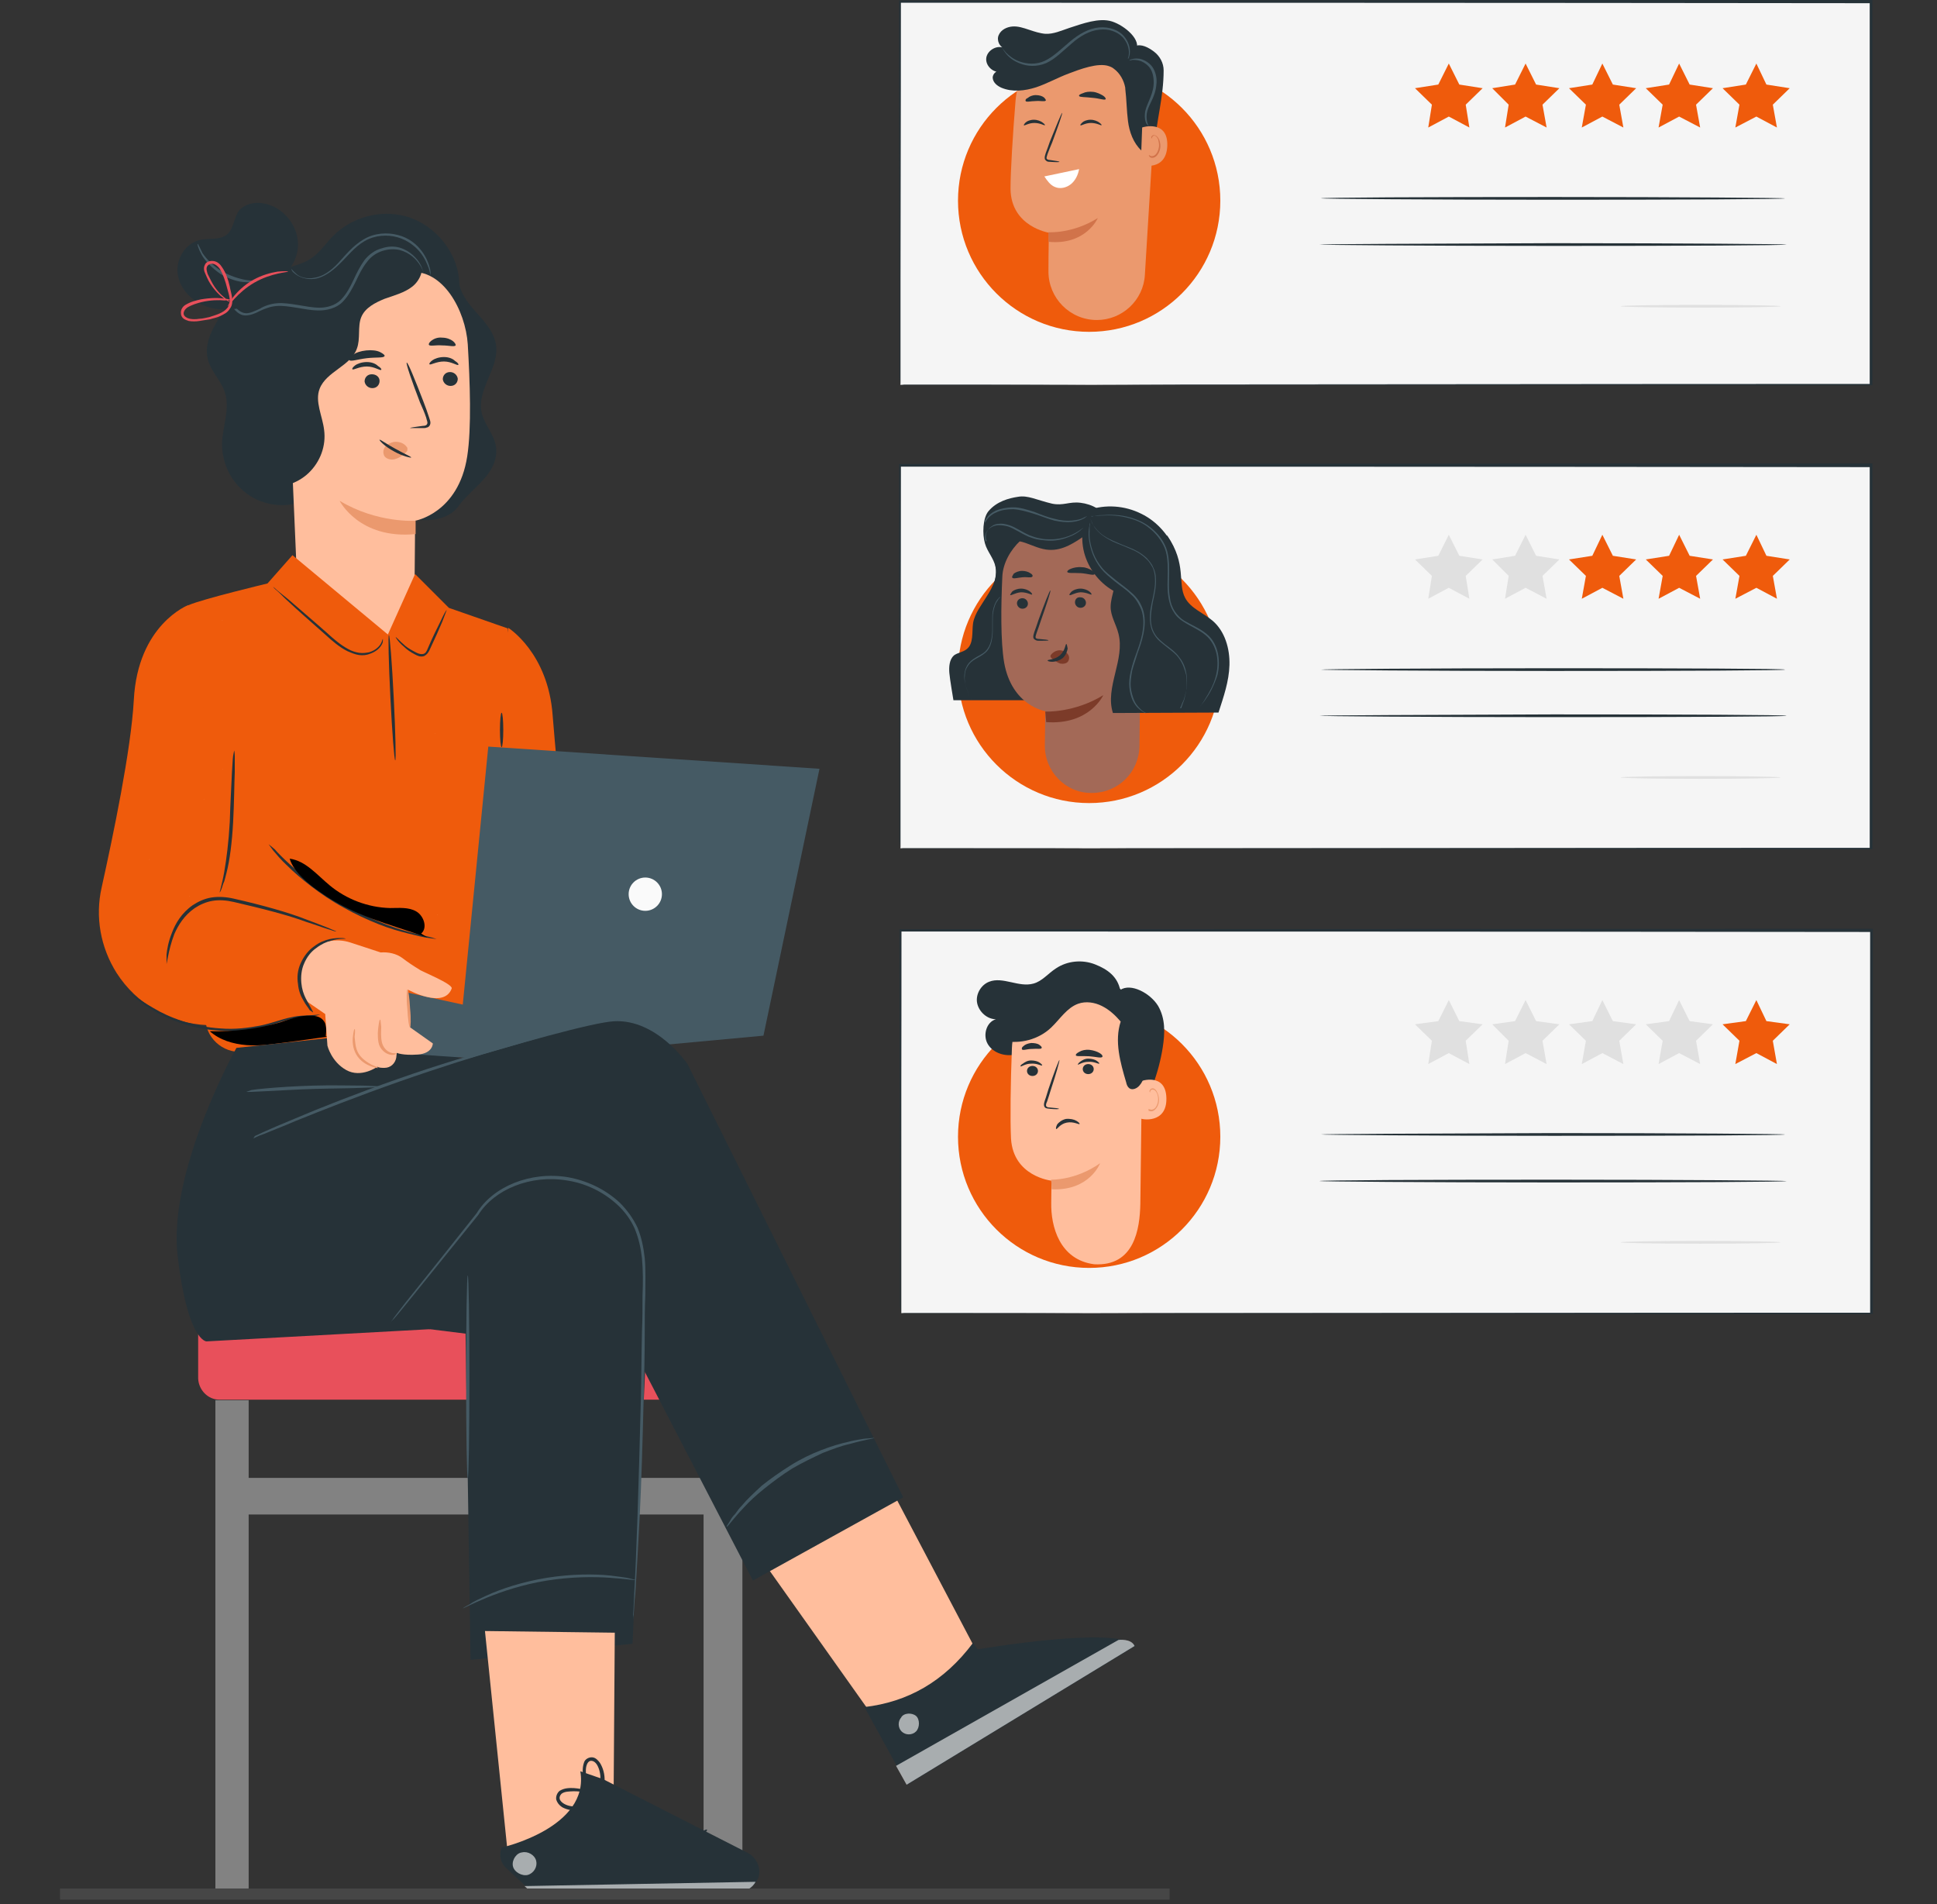 <svg width="351" height="345" viewBox="0 0 351 345" fill="none" xmlns="http://www.w3.org/2000/svg">
<rect x="0" y="0" width="351" height="345" fill="#333333" stroke="none"/>
<g clip-path="url(#clip0_843_6294)">
<path d="M163.328 168.522H339.302V237.918H163.328V168.522Z" fill="#F5F5F5"/>
<path d="M163.243 237.917C163.243 237.917 163.243 237.502 163.243 236.674C163.243 235.846 163.243 234.687 163.243 233.114C163.243 229.967 163.243 225.329 163.243 219.367C163.243 207.442 163.326 190.052 163.326 168.603L163.16 168.77C207.547 168.77 269.986 168.77 339.133 168.852L338.885 168.603C338.885 192.867 338.885 216.303 338.885 237.999L339.051 237.834C288.121 237.834 244.15 237.917 212.847 237.917C197.196 237.917 184.774 237.999 176.244 237.999C171.938 237.999 168.708 237.999 166.472 237.999C165.396 237.999 164.485 237.999 163.906 237.999C163.574 237.917 163.243 237.917 163.243 237.917C163.243 237.917 163.491 237.917 164.071 237.917C164.65 237.917 165.479 237.917 166.556 237.917C168.792 237.917 172.021 237.917 176.328 237.917C184.856 237.917 197.278 237.917 212.929 237.999C244.232 237.999 288.205 238.083 339.216 238.083H339.382V237.917C339.382 216.221 339.382 192.785 339.382 168.521V168.272H339.133C269.986 168.272 207.464 168.356 163.16 168.356H162.994V168.521C162.994 190.052 163.078 207.442 163.078 219.367C163.078 225.329 163.078 229.967 163.078 233.114C163.078 234.687 163.078 235.846 163.078 236.674C163.243 237.502 163.243 237.917 163.243 237.917Z" fill="#263238"/>
<path d="M239.348 205.537C239.348 205.62 258.229 205.786 281.416 205.786C304.686 205.786 323.484 205.703 323.484 205.537C323.484 205.455 304.603 205.289 281.416 205.289C258.229 205.372 239.348 205.455 239.348 205.537Z" fill="#263238"/>
<path d="M239.1 213.983C239.1 214.067 258.063 214.232 281.415 214.232C304.769 214.232 323.732 214.149 323.732 213.983C323.732 213.901 304.769 213.735 281.415 213.735C258.063 213.735 239.1 213.819 239.1 213.983Z" fill="#263238"/>
<path d="M318.265 181.191L316.361 185.002L312.137 185.581L315.202 188.562L314.456 192.785L318.265 190.798L321.992 192.785L321.246 188.562L324.31 185.581L320.087 185.002L318.265 181.191Z" fill="#EF5B0C"/>
<path d="M304.271 181.191L302.45 185.002L298.227 185.581L301.29 188.562L300.546 192.785L304.271 190.798L308.082 192.785L307.336 188.562L310.4 185.581L306.176 185.002L304.271 181.191Z" fill="#E0E0E0"/>
<path d="M290.359 181.191L288.537 185.002L284.314 185.581L287.378 188.562L286.632 192.785L290.359 190.798L294.168 192.785L293.424 188.562L296.488 185.581L292.264 185.002L290.359 181.191Z" fill="#E0E0E0"/>
<path d="M276.447 181.191L274.542 185.002L270.402 185.581L273.383 188.562L272.72 192.785L276.447 190.798L280.256 192.785L279.511 188.562L282.575 185.581L278.352 185.002L276.447 181.191Z" fill="#E0E0E0"/>
<path d="M262.535 181.191L260.63 185.002L256.406 185.581L259.471 188.562L258.808 192.785L262.535 190.798L266.261 192.785L265.598 188.562L268.663 185.581L264.439 185.002L262.535 181.191Z" fill="#E0E0E0"/>
<path d="M308.161 225.329C300.158 225.329 293.67 225.218 293.67 225.081C293.67 224.944 300.158 224.832 308.161 224.832C316.165 224.832 322.653 224.944 322.653 225.081C322.653 225.218 316.165 225.329 308.161 225.329Z" fill="#E0E0E0"/>
<path d="M197.364 229.718C184.239 229.718 173.598 219.078 173.598 205.951C173.598 192.825 184.239 182.184 197.364 182.184C210.49 182.184 221.131 192.825 221.131 205.951C221.131 219.078 210.49 229.718 197.364 229.718Z" fill="#EF5B0C"/>
<path d="M202.993 179.365C202.496 176.963 200.758 175.638 198.439 174.726C196.121 173.816 193.388 174.064 191.317 175.472C189.91 176.384 188.833 177.791 187.26 178.205C184.609 178.95 181.712 176.879 179.227 177.874C177.737 178.453 176.743 180.193 177.073 181.765C177.406 183.339 178.896 184.664 180.469 184.664C178.731 185.161 178.068 187.563 178.978 189.136C179.89 190.71 181.877 191.372 183.617 191.123C185.355 190.875 187.011 189.881 188.419 188.805C189.827 187.729 191.069 186.404 192.56 185.41C194.05 184.415 195.79 183.671 197.611 183.918C200.012 184.167 202.001 186.155 202.911 188.391C203.821 190.626 203.988 193.11 203.988 195.512C203.988 197.914 203.905 200.398 204.485 202.717C204.567 202.966 204.649 203.296 204.898 203.379C205.313 203.545 205.644 203.132 205.892 202.799C208.294 198.825 209.95 194.435 210.695 189.798C211.109 187.148 211.193 184.582 209.867 182.262C208.46 179.944 204.898 178.04 202.993 179.365Z" fill="#263238"/>
<path d="M206.97 190.884L206.639 218.045C206.556 222.682 205.563 229.473 198.275 229.059C191.981 228.231 190.407 222.185 190.491 217.88C190.491 215.809 190.573 214.153 190.491 213.905C190.491 213.905 183.617 213.159 183.204 206.287C183.037 202.973 183.121 196.1 183.368 189.89C183.617 183.264 188.917 177.882 195.542 177.55H196.205C203.326 177.55 207.301 183.679 206.97 190.884Z" fill="#FFBE9D"/>
<path d="M190.49 213.732C190.49 213.732 194.879 213.898 199.351 210.75C199.351 210.75 197.447 215.802 190.573 215.471L190.49 213.732Z" fill="#EB996E"/>
<path d="M186.1 194.035C186.1 194.532 186.514 194.945 187.094 194.945C187.673 194.945 188.088 194.532 188.088 194.035C188.088 193.538 187.673 193.123 187.094 193.123C186.514 193.123 186.1 193.538 186.1 194.035Z" fill="#263238"/>
<path d="M184.937 193.205C185.103 193.289 185.765 192.71 186.842 192.71C187.918 192.626 188.664 193.123 188.83 193.041C188.912 192.957 188.746 192.792 188.415 192.544C188.084 192.295 187.505 192.129 186.842 192.129C186.18 192.129 185.683 192.461 185.352 192.71C185.019 192.875 184.855 193.123 184.937 193.205Z" fill="#263238"/>
<path d="M196.203 193.695C196.203 194.192 196.618 194.605 197.197 194.605C197.777 194.605 198.191 194.192 198.191 193.695C198.191 193.198 197.777 192.784 197.197 192.784C196.618 192.784 196.203 193.198 196.203 193.695Z" fill="#263238"/>
<path d="M195.289 192.879C195.455 192.963 196.117 192.382 197.194 192.382C198.27 192.3 199.016 192.797 199.182 192.714C199.264 192.631 199.098 192.466 198.767 192.217C198.436 191.969 197.857 191.803 197.194 191.803C196.532 191.803 196.035 192.135 195.704 192.382C195.373 192.631 195.289 192.879 195.289 192.879Z" fill="#263238"/>
<path d="M191.892 200.896C191.892 200.814 191.23 200.73 190.153 200.648C189.905 200.648 189.656 200.565 189.574 200.399C189.492 200.233 189.574 199.902 189.74 199.571C189.987 198.909 190.153 198.246 190.402 197.5C191.396 194.519 192.058 192.118 191.976 192.035C191.892 192.035 190.981 194.354 189.987 197.336C189.74 198.08 189.574 198.743 189.325 199.405C189.243 199.737 189.077 200.068 189.243 200.482C189.325 200.648 189.492 200.814 189.74 200.814C189.905 200.896 190.071 200.814 190.236 200.896C191.23 200.979 191.892 200.979 191.892 200.896Z" fill="#263238"/>
<path d="M191.399 204.552C191.565 204.634 192.062 203.641 193.303 203.393C194.546 203.144 195.54 203.806 195.623 203.641C195.705 203.559 195.457 203.31 195.043 203.062C194.629 202.813 193.883 202.647 193.139 202.729C192.393 202.895 191.813 203.393 191.565 203.723C191.316 204.221 191.316 204.552 191.399 204.552Z" fill="#263238"/>
<path d="M194.961 191.206C195.044 191.455 196.12 191.289 197.363 191.371C198.604 191.455 199.599 191.786 199.763 191.455C199.847 191.289 199.681 191.04 199.268 190.792C198.853 190.543 198.191 190.295 197.445 190.212C196.7 190.13 196.038 190.295 195.623 190.543C195.126 190.792 194.878 191.04 194.961 191.206Z" fill="#263238"/>
<path d="M185.189 190.127C185.354 190.375 186.1 190.044 187.011 190.044C187.922 189.961 188.667 190.127 188.75 189.878C188.832 189.712 188.667 189.547 188.335 189.299C188.004 189.05 187.425 188.968 186.845 188.968C186.266 189.05 185.769 189.216 185.438 189.547C185.189 189.712 185.107 189.961 185.189 190.127Z" fill="#263238"/>
<path d="M206.641 195.928C206.723 195.845 211.278 194.272 211.36 198.991C211.444 203.712 206.723 202.802 206.723 202.636C206.723 202.553 206.641 195.928 206.641 195.928Z" fill="#FFBE9D"/>
<path d="M208.125 200.903C208.125 200.903 208.207 200.985 208.374 200.985C208.538 201.067 208.705 201.067 208.953 200.985C209.45 200.82 209.863 199.991 209.863 199.163C209.863 198.749 209.781 198.335 209.615 198.004C209.45 197.673 209.202 197.424 208.953 197.424C208.705 197.342 208.538 197.507 208.456 197.673C208.374 197.839 208.456 197.921 208.374 197.921C208.374 197.921 208.29 197.839 208.29 197.673C208.29 197.59 208.374 197.507 208.456 197.342C208.538 197.258 208.704 197.176 208.869 197.176C209.202 197.176 209.533 197.507 209.699 197.921C209.864 198.252 210.03 198.749 210.03 199.246C210.03 200.157 209.533 201.067 208.869 201.316C208.538 201.4 208.29 201.316 208.125 201.234C208.125 200.985 208.125 200.903 208.125 200.903Z" fill="#EB996E"/>
<path d="M181.795 188.561C184.86 189.223 188.254 188.313 190.491 186.159C192.063 184.668 193.306 182.598 195.377 181.853C196.784 181.356 198.358 181.605 199.683 182.267C201.007 182.93 202.083 183.923 203.078 185.083C201.919 188.644 202.995 192.453 204.072 196.096C204.154 196.51 204.32 196.925 204.651 197.172C205.231 197.587 206.059 197.172 206.473 196.677C207.218 195.848 207.466 194.688 207.632 193.529C207.963 190.962 207.881 188.395 207.218 185.911C206.556 183.427 205.231 181.108 203.326 179.452C200.925 177.381 197.612 176.388 194.465 176.553C191.319 176.719 188.172 178.126 185.77 180.113C184.611 181.025 183.617 182.184 183.038 183.592" fill="#263238"/>
<path d="M163.164 0.332H339.137V69.728H163.164V0.332Z" fill="#F5F5F5"/>
<path d="M163.165 69.644C163.165 69.644 163.165 69.23 163.165 68.402C163.165 67.574 163.165 66.414 163.165 64.841C163.165 61.694 163.165 57.057 163.165 51.094C163.165 39.169 163.247 21.779 163.247 0.331L163.081 0.497C207.468 0.497 269.908 0.497 339.055 0.58L338.807 0.331C338.807 24.595 338.807 48.03 338.807 69.727L338.972 69.561C288.043 69.561 244.07 69.644 212.768 69.644C197.116 69.644 184.695 69.727 176.166 69.727C171.859 69.727 168.63 69.727 166.394 69.727C165.318 69.727 164.406 69.727 163.826 69.727C163.496 69.644 163.165 69.644 163.165 69.644C163.165 69.644 163.413 69.644 163.993 69.644C164.572 69.644 165.4 69.644 166.477 69.644C168.712 69.644 171.942 69.644 176.248 69.644C184.778 69.644 197.2 69.644 212.851 69.727C244.153 69.727 288.126 69.81 339.138 69.81H339.303V69.644C339.303 47.947 339.303 24.512 339.303 0.248V0H339.055C269.908 0 207.385 0.083 163.081 0.083H162.916V0.248C162.916 21.779 162.998 39.169 162.998 51.094C162.998 57.057 162.998 61.694 162.998 64.841C162.998 66.414 162.998 67.574 162.998 68.402C163.165 69.313 163.165 69.644 163.165 69.644Z" fill="#263238"/>
<path d="M239.35 35.94C239.35 36.023 258.231 36.189 281.418 36.189C304.688 36.189 323.485 36.106 323.485 35.94C323.485 35.858 304.604 35.692 281.418 35.692C258.231 35.692 239.35 35.775 239.35 35.94Z" fill="#263238"/>
<path d="M239.1 44.306C239.1 44.388 258.063 44.554 281.415 44.554C304.769 44.554 323.732 44.471 323.732 44.306C323.732 44.223 304.769 44.057 281.415 44.057C258.063 44.14 239.1 44.223 239.1 44.306Z" fill="#263238"/>
<path d="M318.266 11.511L316.361 15.32L312.139 15.982L315.202 18.964L314.457 23.104L318.266 21.117L321.993 23.104L321.247 18.964L324.312 15.982L320.088 15.32L318.266 11.511Z" fill="#EF5B0C"/>
<path d="M304.271 11.511L302.449 15.32L298.227 15.982L301.29 18.964L300.545 23.104L304.271 21.117L308.08 23.104L307.335 18.964L310.4 15.982L306.176 15.32L304.271 11.511Z" fill="#EF5B0C"/>
<path d="M290.359 11.511L288.537 15.32L284.314 15.982L287.378 18.964L286.632 23.104L290.359 21.117L294.168 23.104L293.424 18.964L296.488 15.982L292.264 15.32L290.359 11.511Z" fill="#EF5B0C"/>
<path d="M276.448 11.511L274.544 15.32L270.402 15.982L273.383 18.964L272.722 23.104L276.448 21.117L280.257 23.104L279.512 18.964L282.575 15.982L278.353 15.32L276.448 11.511Z" fill="#EF5B0C"/>
<path d="M262.535 11.511L260.631 15.32L256.408 15.982L259.472 18.964L258.81 23.104L262.535 21.117L266.262 23.104L265.6 18.964L268.664 15.982L264.44 15.32L262.535 11.511Z" fill="#EF5B0C"/>
<path d="M308.162 55.731C300.158 55.731 293.67 55.62 293.67 55.483C293.67 55.346 300.158 55.234 308.162 55.234C316.166 55.234 322.653 55.346 322.653 55.483C322.653 55.62 316.166 55.731 308.162 55.731Z" fill="#E0E0E0"/>
<path d="M197.364 60.121C184.239 60.121 173.598 49.48 173.598 36.355C173.598 23.229 184.239 12.588 197.364 12.588C210.49 12.588 221.131 23.229 221.131 36.355C221.131 49.48 210.49 60.121 197.364 60.121Z" fill="#EF5B0C"/>
<path d="M209.284 19.969L207.462 49.781C207.213 54.418 203.321 57.979 198.767 57.979C193.881 57.979 189.988 54.004 189.988 49.201C189.988 45.558 190.072 42.162 190.072 42.162C190.072 42.162 183.198 41.086 183.115 34.213C183.115 30.983 183.529 24.358 184.026 18.23C184.605 11.44 190.32 6.14 197.111 6.14H197.442C204.48 6.637 209.863 12.847 209.284 19.969Z" fill="#EB996E"/>
<path d="M189.992 42.071C189.992 42.071 194.298 42.402 198.936 39.504C198.936 39.504 196.783 44.473 189.992 43.81V42.071Z" fill="#D1734A"/>
<path d="M185.52 22.69C185.603 22.856 186.348 22.276 187.424 22.276C188.501 22.276 189.246 22.773 189.329 22.69C189.412 22.607 189.246 22.442 188.915 22.193C188.584 21.945 188.005 21.696 187.342 21.696C186.68 21.696 186.099 21.945 185.852 22.193C185.603 22.442 185.52 22.607 185.52 22.69Z" fill="#263238"/>
<path d="M195.785 22.69C195.868 22.856 196.613 22.276 197.69 22.276C198.766 22.276 199.512 22.773 199.594 22.69C199.677 22.607 199.512 22.442 199.181 22.193C198.849 21.945 198.269 21.696 197.607 21.696C196.944 21.696 196.365 21.945 196.116 22.193C195.868 22.442 195.703 22.607 195.785 22.69Z" fill="#263238"/>
<path d="M191.977 29.316C191.977 29.233 191.315 29.15 190.239 28.985C189.99 28.985 189.742 28.902 189.658 28.736C189.576 28.571 189.742 28.239 189.824 27.908C190.073 27.246 190.321 26.583 190.652 25.838C191.729 22.939 192.557 20.538 192.474 20.455C192.392 20.372 191.398 22.774 190.239 25.672C189.99 26.418 189.742 27.08 189.493 27.742C189.411 28.074 189.245 28.405 189.327 28.819C189.411 28.985 189.576 29.15 189.742 29.233C189.907 29.316 190.073 29.316 190.239 29.316C191.315 29.399 191.977 29.399 191.977 29.316Z" fill="#263238"/>
<path d="M195.545 17.392C195.628 17.64 196.704 17.557 197.946 17.723C199.188 17.806 200.182 18.22 200.347 17.971C200.431 17.889 200.265 17.557 199.852 17.309C199.437 17.06 198.775 16.729 198.112 16.646C197.366 16.564 196.704 16.646 196.207 16.895C195.71 17.06 195.462 17.226 195.545 17.392Z" fill="#263238"/>
<path d="M185.855 18.308C186.021 18.556 186.765 18.308 187.677 18.308C188.587 18.225 189.251 18.473 189.499 18.225C189.582 18.142 189.416 17.893 189.167 17.645C188.836 17.397 188.339 17.231 187.677 17.231C187.098 17.231 186.517 17.479 186.27 17.728C185.855 17.893 185.772 18.142 185.855 18.308Z" fill="#263238"/>
<path d="M201.834 12.423C202.993 13.334 203.656 14.576 203.905 15.901C203.905 15.984 203.905 15.984 203.905 16.067C204.152 18.054 204.152 20.042 204.401 21.947C204.649 23.934 205.395 25.921 206.802 27.246C207.382 27.826 208.458 28.157 208.955 27.495C209.121 27.246 209.204 26.915 209.204 26.584C209.535 21.864 210.86 17.64 210.86 12.755C210.86 11.43 210.198 10.187 209.121 9.359C208.127 8.614 206.802 7.869 205.643 8.365C204.484 8.945 202.993 11.098 202.083 12.009" fill="#263238"/>
<path d="M206.967 23.099C207.05 23.016 211.687 21.691 211.522 26.412C211.356 31.132 206.719 29.972 206.719 29.807C206.719 29.641 206.967 23.099 206.967 23.099Z" fill="#EB996E"/>
<path d="M208.21 28.069C208.21 28.069 208.293 28.152 208.459 28.235C208.624 28.318 208.79 28.318 209.039 28.235C209.536 28.069 209.949 27.324 210.031 26.413C210.031 25.999 209.949 25.585 209.867 25.254C209.7 24.922 209.536 24.674 209.287 24.591C209.038 24.508 208.872 24.674 208.79 24.84C208.706 25.005 208.79 25.088 208.706 25.088C208.706 25.088 208.624 25.005 208.624 24.84C208.624 24.757 208.706 24.674 208.79 24.591C208.872 24.508 209.038 24.426 209.203 24.508C209.536 24.508 209.867 24.922 210.031 25.254C210.197 25.668 210.28 26.082 210.28 26.579C210.197 27.49 209.7 28.401 209.039 28.566C208.706 28.649 208.459 28.566 208.293 28.401C208.21 28.152 208.127 28.069 208.21 28.069Z" fill="#D1734A"/>
<path d="M205.81 9.189C206.969 7.284 203.822 4.634 201.504 3.889C199.185 3.143 196.121 4.303 193.802 5.048C192.312 5.545 190.904 6.207 189.413 6.125C188.419 6.042 187.426 5.711 186.432 5.379C185.438 5.048 184.445 4.717 183.451 4.8C182.457 4.882 181.38 5.379 180.967 6.373C180.552 7.284 181.132 8.609 182.126 8.775C180.801 8.029 178.98 9.023 178.731 10.431C178.483 11.921 180.056 13.329 181.464 12.998C180.801 12.501 179.808 13.329 179.89 14.157C179.973 14.985 180.718 15.565 181.464 15.896C183.451 16.724 185.686 16.476 187.757 15.813C189.744 15.151 191.649 14.074 193.637 13.329C195.624 12.584 199.02 11.259 201.007 12.004C202.498 12.501 203.491 14.323 204.319 13.909C205.147 13.495 205.644 12.667 205.81 11.838C206.059 11.01 205.975 10.1 205.81 9.189Z" fill="#263238"/>
<path d="M181.547 8.612C181.547 8.612 181.795 8.943 182.292 9.523C182.79 10.02 183.618 10.765 184.86 11.179C186.102 11.593 187.758 11.759 189.331 11.013C190.905 10.268 192.312 8.86 193.886 7.535C195.46 6.21 197.282 5.134 199.186 4.968C201.007 4.803 202.747 5.465 203.658 6.542C204.569 7.618 204.818 8.777 204.734 9.606C204.734 10.02 204.569 10.268 204.569 10.434C204.486 10.599 204.403 10.682 204.403 10.682C204.321 10.682 204.569 10.268 204.569 9.523C204.569 8.777 204.321 7.701 203.409 6.707C202.499 5.796 200.925 5.134 199.186 5.382C197.447 5.548 195.708 6.542 194.217 7.867C192.645 9.191 191.236 10.682 189.58 11.427C187.841 12.173 186.102 12.007 184.86 11.51C183.535 11.013 182.707 10.268 182.21 9.606C181.962 9.274 181.795 9.026 181.713 8.86C181.631 8.777 181.547 8.612 181.547 8.612Z" fill="#455A64"/>
<path d="M208.129 22.857C208.129 22.857 207.963 22.692 207.714 22.36C207.548 22.029 207.383 21.366 207.465 20.621C207.548 19.131 208.873 17.474 209.039 15.404C209.122 14.41 208.957 13.334 208.542 12.589C208.129 11.843 207.383 11.346 206.804 11.098C206.14 10.85 205.643 10.85 205.23 10.85C204.815 10.932 204.65 11.015 204.65 10.932C204.65 10.932 204.815 10.767 205.23 10.684C205.643 10.601 206.224 10.518 206.968 10.767C207.632 11.015 208.46 11.512 208.957 12.34C209.452 13.168 209.701 14.328 209.536 15.404C209.452 16.481 209.039 17.557 208.624 18.385C208.211 19.213 207.88 19.959 207.796 20.621C207.632 22.112 208.211 22.857 208.129 22.857Z" fill="#455A64"/>
<path d="M195.541 30.64C195.374 31.634 194.877 32.711 194.049 33.373C193.221 34.035 192.062 34.284 191.151 33.87C190.323 33.538 189.743 32.711 189.246 31.965L195.541 30.64Z" fill="white"/>
<path d="M163.164 84.301H339.137V153.696H163.164V84.301Z" fill="#F5F5F5"/>
<path d="M163.167 153.696C163.167 153.696 163.167 153.283 163.167 152.454C163.167 151.625 163.167 150.466 163.167 148.893C163.167 145.747 163.167 141.109 163.167 135.146C163.167 123.221 163.249 105.831 163.249 84.383L163.083 84.549C207.47 84.549 269.91 84.549 339.057 84.632L338.809 84.383C338.809 108.647 338.809 132.082 338.809 153.778L338.973 153.613C288.045 153.613 244.072 153.696 212.77 153.696C197.118 153.696 184.697 153.778 176.168 153.778C171.861 153.778 168.632 153.778 166.396 153.778C165.32 153.778 164.408 153.778 163.828 153.778C163.497 153.696 163.167 153.696 163.167 153.696C163.167 153.696 163.415 153.696 163.995 153.696C164.574 153.696 165.402 153.696 166.479 153.696C168.714 153.696 171.944 153.696 176.25 153.696C184.78 153.696 197.202 153.696 212.853 153.778C244.155 153.778 288.128 153.862 339.14 153.862H339.304V153.613C339.304 131.917 339.304 108.481 339.304 84.218V83.969H339.057C269.91 83.969 207.387 84.052 163.083 84.052H162.918V84.218C162.918 105.749 163 123.139 163 135.063C163 141.026 163 145.663 163 148.81C163 150.384 163 151.543 163 152.371C163.167 153.283 163.167 153.696 163.167 153.696Z" fill="#263238"/>
<path d="M239.35 121.316C239.35 121.399 258.231 121.565 281.418 121.565C304.688 121.565 323.486 121.482 323.486 121.316C323.486 121.151 304.605 121.068 281.418 121.068C258.231 121.068 239.35 121.233 239.35 121.316Z" fill="#263238"/>
<path d="M239.102 129.681C239.102 129.764 258.065 129.93 281.418 129.93C304.771 129.93 323.734 129.847 323.734 129.681C323.734 129.516 304.771 129.433 281.418 129.433C258.065 129.516 239.102 129.599 239.102 129.681Z" fill="#263238"/>
<path d="M318.27 96.888L316.365 100.697L312.143 101.36L315.206 104.341L314.461 108.481L318.27 106.494L321.997 108.481L321.251 104.341L324.316 101.36L320.092 100.697L318.27 96.888Z" fill="#EF5B0C"/>
<path d="M304.275 96.888L302.453 100.697L298.23 101.36L301.294 104.341L300.548 108.481L304.275 106.494L308.084 108.481L307.339 104.341L310.404 101.36L306.18 100.697L304.275 96.888Z" fill="#EF5B0C"/>
<path d="M290.36 96.888L288.538 100.697L284.314 101.36L287.379 104.341L286.634 108.481L290.36 106.494L294.17 108.481L293.424 104.341L296.488 101.36L292.265 100.697L290.36 96.888Z" fill="#EF5B0C"/>
<path d="M276.45 96.888L274.544 100.697L270.404 101.36L273.385 104.341L272.724 108.481L276.45 106.494L280.259 108.481L279.514 104.341L282.577 101.36L278.355 100.697L276.45 96.888Z" fill="#E0E0E0"/>
<path d="M262.535 96.888L260.631 100.697L256.408 101.36L259.472 104.341L258.81 108.481L262.535 106.494L266.262 108.481L265.6 104.341L268.664 101.36L264.44 100.697L262.535 96.888Z" fill="#E0E0E0"/>
<path d="M308.168 141.108C300.165 141.108 293.676 140.996 293.676 140.86C293.676 140.722 300.165 140.611 308.168 140.611C316.172 140.611 322.661 140.722 322.661 140.86C322.661 140.996 316.172 141.108 308.168 141.108Z" fill="#E0E0E0"/>
<path d="M197.364 145.5C184.239 145.5 173.598 134.858 173.598 121.732C173.598 108.607 184.239 97.966 197.364 97.966C210.491 97.966 221.131 108.607 221.131 121.732C221.131 134.858 210.491 145.5 197.364 145.5Z" fill="#EF5B0C"/>
<path d="M172.854 118.75C173.516 118.254 174.427 118.171 175.089 117.674C176.497 116.68 176.083 114.527 176.332 112.871C176.663 111.049 177.904 109.558 178.898 107.902C179.893 106.329 181.052 104.01 180.306 102.354L193.722 126.866H172.77C172.77 126.866 172.108 122.974 172.026 121.897C171.942 120.821 172.026 119.496 172.854 118.75Z" fill="#263238"/>
<path d="M200.677 94.403C200.016 92.416 197.862 91.339 195.792 91.091C193.721 90.842 192.728 91.67 190.657 91.256C187.842 90.594 186.269 89.683 184.447 90.014C182.791 90.263 180.637 90.842 179.146 92.581C178.07 93.823 177.987 96.805 178.484 98.461C178.899 99.951 180.058 101.111 180.389 102.684C180.637 104.092 180.223 105.5 179.892 106.908C178.981 111.048 179.643 115.768 182.46 118.998C185.192 122.228 190.243 123.718 194.053 121.814" fill="#263238"/>
<path d="M189.333 134.97L189.416 128.842C189.416 128.842 183.37 127.93 181.963 120.064C181.301 116.172 181.383 109.712 181.632 104.413C181.88 99.692 186.848 94.889 191.569 95.303L206.888 97.953V100.52L206.475 135.218C206.391 139.938 202.582 143.665 197.863 143.665C193.142 143.748 189.25 139.772 189.333 134.97Z" fill="#A36957"/>
<path d="M184.281 109.293C184.281 109.79 184.696 110.287 185.275 110.287C185.855 110.287 186.268 109.873 186.268 109.376C186.268 108.879 185.855 108.382 185.275 108.382C184.696 108.382 184.281 108.796 184.281 109.293Z" fill="#263238"/>
<path d="M183.037 107.803C183.203 107.969 183.949 107.389 185.025 107.306C186.102 107.306 186.93 107.803 187.012 107.72C187.095 107.637 186.93 107.389 186.598 107.14C186.267 106.892 185.687 106.644 185.025 106.644C184.362 106.644 183.783 106.892 183.452 107.14C183.12 107.555 183.037 107.803 183.037 107.803Z" fill="#263238"/>
<path d="M194.797 109.13C194.797 109.627 195.212 110.124 195.791 110.124C196.371 110.124 196.785 109.71 196.785 109.213C196.785 108.716 196.371 108.22 195.791 108.22C195.212 108.137 194.797 108.551 194.797 109.13Z" fill="#263238"/>
<path d="M193.804 107.803C193.969 107.969 194.715 107.389 195.791 107.306C196.868 107.306 197.696 107.803 197.779 107.72C197.862 107.637 197.696 107.389 197.365 107.14C197.034 106.892 196.454 106.644 195.791 106.644C195.129 106.644 194.55 106.892 194.218 107.14C193.804 107.555 193.722 107.803 193.804 107.803Z" fill="#263238"/>
<path d="M189.992 116.01C189.992 115.927 189.329 115.844 188.252 115.761C188.004 115.761 187.673 115.679 187.673 115.513C187.59 115.347 187.755 115.016 187.839 114.685C188.087 114.022 188.336 113.277 188.584 112.532C189.661 109.468 190.489 106.983 190.323 106.983C190.24 106.901 189.246 109.385 188.17 112.366C187.921 113.111 187.673 113.857 187.424 114.519C187.342 114.85 187.176 115.182 187.259 115.596C187.342 115.761 187.508 115.927 187.755 116.01C187.921 116.093 188.087 116.093 188.252 116.093C189.246 116.093 189.992 116.093 189.992 116.01Z" fill="#263238"/>
<path d="M189.412 128.924C189.412 128.924 194.711 129.173 199.929 125.943C199.929 125.943 197.444 131.409 189.577 130.829L189.412 128.924Z" fill="#7C3B29"/>
<path d="M190.491 118.575C190.906 118.078 191.568 117.747 192.229 117.83C192.727 117.912 193.224 118.078 193.472 118.492C193.803 118.906 193.803 119.403 193.555 119.817C193.306 120.231 192.644 120.314 192.147 120.231C191.65 120.066 191.153 119.734 190.74 119.403C190.657 119.32 190.491 119.237 190.409 119.072C190.325 118.906 190.325 118.741 190.491 118.575Z" fill="#7C3B29"/>
<path d="M193.221 116.672C193.056 116.672 193.056 117.832 192.062 118.743C191.068 119.571 189.826 119.488 189.826 119.654C189.826 119.736 190.073 119.902 190.654 119.902C191.15 119.902 191.896 119.736 192.559 119.24C193.138 118.743 193.387 117.997 193.469 117.501C193.387 117.004 193.303 116.672 193.221 116.672Z" fill="#263238"/>
<path d="M193.389 103.595C193.471 103.927 194.548 103.761 195.873 103.844C197.115 103.927 198.192 104.341 198.357 104.009C198.441 103.844 198.274 103.595 197.861 103.347C197.446 103.098 196.784 102.767 196.039 102.767C195.293 102.684 194.548 102.85 194.134 103.016C193.637 103.181 193.389 103.43 193.389 103.595Z" fill="#263238"/>
<path d="M183.457 104.673C183.623 104.921 184.369 104.673 185.279 104.59C186.19 104.507 186.935 104.756 187.101 104.424C187.184 104.259 187.019 104.01 186.687 103.845C186.356 103.596 185.776 103.431 185.197 103.431C184.617 103.431 184.036 103.679 183.705 103.927C183.457 104.342 183.292 104.59 183.457 104.673Z" fill="#263238"/>
<path d="M197.78 91.589C196.207 94.074 195.71 97.221 196.455 100.119C197.201 102.934 199.106 105.502 201.672 106.992C202.584 107.489 203.577 107.903 204.074 108.814C204.737 109.891 204.488 111.298 204.322 112.623C203.991 116.101 205.068 119.662 207.387 122.312C208.877 119.414 210.451 116.433 211.113 113.203C211.445 111.547 211.527 109.891 212.189 108.317C212.521 107.406 213.101 106.495 213.349 105.584C213.929 103.845 213.68 101.941 213.101 100.285C212.024 97.138 209.705 94.488 206.806 93.08C203.825 91.589 200.348 91.341 197.201 92.418" fill="#263238"/>
<path d="M211.525 97.052C215.087 102.269 213.347 105.664 214.755 108.314C215.749 110.219 218.068 111.047 219.724 112.455C221.96 114.359 222.87 117.506 222.788 120.487C222.706 123.468 221.711 126.285 220.801 129.1C214.424 129.1 208.048 129.182 201.671 129.182C200.18 124.545 203.907 119.494 202.666 114.773C202.251 113.117 201.257 111.627 201.257 109.97C201.257 108.894 201.589 107.817 201.837 106.741C202.499 103.677 202.251 100.447 200.926 97.549" fill="#263238"/>
<path d="M178.484 94.736C178.484 94.736 178.649 94.488 178.898 94.073C179.229 93.659 179.726 93.163 180.554 92.831C181.382 92.417 182.458 92.252 183.619 92.252C184.778 92.335 186.02 92.666 187.345 93.08C188.669 93.494 189.829 93.991 191.071 94.322C192.231 94.57 193.308 94.653 194.218 94.57C195.129 94.488 195.874 94.239 196.289 93.991C196.537 93.908 196.702 93.742 196.785 93.659C196.868 93.577 196.951 93.577 196.951 93.494C196.951 93.494 196.702 93.659 196.289 93.825C195.874 94.073 195.129 94.239 194.218 94.322C193.308 94.405 192.231 94.322 191.071 93.991C189.912 93.742 188.669 93.245 187.428 92.749C186.103 92.335 184.86 91.92 183.619 91.92C182.376 91.92 181.299 92.169 180.471 92.5C179.643 92.914 179.064 93.411 178.815 93.825C178.649 94.073 178.567 94.239 178.484 94.322C178.484 94.653 178.484 94.736 178.484 94.736Z" fill="#455A64"/>
<path d="M181.3 108.149C181.3 108.149 181.217 108.149 181.134 108.232C181.051 108.232 180.969 108.315 180.969 108.398C180.885 108.481 180.803 108.563 180.72 108.646C180.388 109.06 180.057 109.806 179.892 110.799C179.808 111.296 179.808 111.793 179.808 112.373C179.808 112.952 179.808 113.532 179.808 114.195C179.808 114.857 179.726 115.52 179.56 116.182C179.395 116.845 179.064 117.507 178.567 118.004C178.07 118.501 177.407 118.749 176.745 119.163C176.165 119.495 175.586 119.991 175.254 120.571C174.592 121.73 174.674 122.973 174.923 123.966C175.171 124.96 175.502 125.622 175.668 126.119C175.751 126.368 175.834 126.534 175.917 126.699C175.999 126.865 175.999 126.865 175.999 126.865C175.999 126.865 175.999 126.781 175.917 126.699C175.834 126.534 175.751 126.368 175.668 126.119C175.502 125.622 175.171 124.877 174.923 123.966C174.84 123.469 174.758 122.973 174.84 122.393C174.84 121.813 175.006 121.234 175.337 120.737C175.668 120.157 176.165 119.743 176.745 119.412C177.324 119.08 177.988 118.749 178.567 118.252C179.147 117.755 179.478 117.01 179.644 116.348C179.808 115.685 179.892 114.94 179.892 114.36C179.892 113.698 179.892 113.118 179.892 112.538C179.892 111.959 179.892 111.462 179.975 110.965C180.141 110.054 180.388 109.309 180.72 108.895C181.051 108.315 181.3 108.149 181.3 108.149Z" fill="#455A64"/>
<path d="M213.762 128.356C213.762 128.356 213.762 128.356 213.846 128.273C213.846 128.19 213.928 128.107 214.011 127.941C214.093 127.694 214.259 127.279 214.508 126.782C214.674 126.285 214.839 125.623 215.005 124.795C215.087 124.05 215.17 123.139 215.005 122.145C214.839 121.151 214.508 120.075 213.762 119.164C213.1 118.17 212.024 117.425 211.03 116.679C210.532 116.265 210.035 115.851 209.622 115.354C209.207 114.858 208.876 114.195 208.712 113.533C208.379 112.125 208.628 110.717 208.876 109.226C209.207 107.736 209.54 106.328 209.456 104.837C209.456 104.092 209.291 103.43 208.959 102.767C208.712 102.105 208.214 101.608 207.8 101.111C206.807 100.2 205.73 99.62 204.654 99.206C203.577 98.792 202.583 98.378 201.673 97.964C200.761 97.55 200.015 97.136 199.436 96.639C198.856 96.142 198.443 95.645 198.111 95.149C197.862 94.652 197.697 94.238 197.614 93.989C197.697 94.238 197.78 94.652 198.111 95.149C198.359 95.645 198.774 96.142 199.436 96.722C200.015 97.219 200.843 97.716 201.673 98.13C202.583 98.544 203.577 98.875 204.654 99.372C205.73 99.786 206.807 100.366 207.717 101.277C208.214 101.691 208.545 102.27 208.876 102.85C209.125 103.43 209.291 104.175 209.291 104.837C209.373 106.245 209.042 107.653 208.712 109.144C208.379 110.634 208.214 112.125 208.545 113.533C208.712 114.278 209.042 114.858 209.456 115.437C209.871 116.017 210.45 116.431 210.947 116.845C211.941 117.673 213.017 118.336 213.68 119.329C214.342 120.24 214.674 121.317 214.922 122.228C215.253 124.132 214.839 125.788 214.59 126.782C214.425 127.279 214.259 127.694 214.177 127.941C214.093 128.107 214.093 128.19 214.093 128.273C213.762 128.273 213.762 128.356 213.762 128.356Z" fill="#455A64"/>
<path d="M197.613 93.494C197.613 93.494 197.697 93.494 197.779 93.494C197.862 93.494 198.028 93.494 198.193 93.494C198.525 93.494 199.021 93.411 199.684 93.411C200.927 93.328 202.831 93.328 204.984 93.991C206.061 94.322 207.22 94.819 208.213 95.647C209.289 96.475 210.201 97.552 210.863 98.876C211.526 100.201 211.609 101.858 211.609 103.431C211.609 105.087 211.443 106.744 211.775 108.483C211.94 109.311 212.188 110.139 212.685 110.884C213.1 111.629 213.762 112.209 214.424 112.623C215.832 113.534 217.322 114.114 218.399 115.025C219.558 115.936 220.221 117.343 220.47 118.586C220.718 119.911 220.635 121.153 220.387 122.229C220.139 123.306 219.724 124.299 219.311 125.045C218.896 125.873 218.481 126.452 218.15 127.032C217.819 127.529 217.488 127.944 217.322 128.192C217.488 127.944 217.819 127.529 218.234 127.032C218.565 126.535 219.062 125.873 219.476 125.045C219.89 124.217 220.304 123.306 220.634 122.229C220.883 121.153 220.967 119.828 220.718 118.503C220.47 117.178 219.806 115.77 218.647 114.859C217.488 113.865 215.997 113.286 214.59 112.457C213.928 112.043 213.347 111.464 212.851 110.719C212.437 110.056 212.106 109.228 212.023 108.4C211.691 106.744 211.857 105.004 211.857 103.431C211.857 101.775 211.775 100.201 211.112 98.794C210.45 97.386 209.455 96.309 208.379 95.481C207.302 94.653 206.143 94.156 205.067 93.825C202.831 93.162 201.009 93.245 199.766 93.328C199.104 93.328 198.607 93.411 198.276 93.494C198.11 93.494 198.028 93.577 197.862 93.577C197.697 93.494 197.613 93.494 197.613 93.494Z" fill="#455A64"/>
<path d="M207.716 129.183C207.716 129.183 207.136 129.016 206.473 128.271C206.142 127.94 205.728 127.443 205.479 126.781C205.232 126.118 204.983 125.373 204.9 124.462C204.817 123.551 204.983 122.557 205.148 121.563C205.397 120.57 205.811 119.493 206.142 118.334C206.556 117.257 206.97 116.015 207.219 114.773C207.467 113.531 207.55 112.123 207.219 110.798C207.053 110.136 206.722 109.473 206.391 108.893C205.976 108.314 205.563 107.817 205.066 107.403C204.072 106.492 203.079 105.829 202.167 105.084C201.257 104.339 200.345 103.676 199.683 102.848C199.021 102.02 198.524 101.192 198.192 100.364C197.53 98.708 197.364 97.217 197.447 96.223C197.447 95.975 197.447 95.727 197.447 95.561C197.447 95.395 197.447 95.23 197.53 95.064C197.53 94.981 197.53 94.816 197.53 94.733C197.53 94.65 197.53 94.65 197.53 94.65C197.53 94.65 197.364 95.23 197.281 96.223C197.199 97.217 197.364 98.708 198.027 100.447C198.358 101.275 198.855 102.186 199.517 103.014C200.18 103.842 201.09 104.587 202.002 105.332C202.913 106.078 203.989 106.74 204.9 107.651C205.397 108.065 205.811 108.562 206.142 109.142C206.473 109.722 206.804 110.301 206.97 110.964C207.301 112.289 207.219 113.614 206.97 114.856C206.722 116.098 206.307 117.257 205.894 118.417C205.479 119.493 205.148 120.57 204.9 121.646C204.651 122.64 204.569 123.716 204.651 124.544C204.735 125.456 204.983 126.284 205.232 126.863C205.563 127.525 205.894 128.022 206.307 128.355C206.639 128.686 207.053 128.934 207.219 129.016C207.301 129.099 207.384 129.099 207.467 129.183C207.632 129.183 207.716 129.183 207.716 129.183Z" fill="#455A64"/>
<path d="M196.786 96.887C194.798 98.295 192.562 99.786 190.078 99.62C188.587 99.537 187.262 98.875 185.854 98.378C184.447 97.881 182.873 97.715 181.631 98.461C180.803 98.378 180.472 97.301 180.803 96.556C181.135 95.811 181.963 95.397 182.707 95.148C187.097 93.658 191.568 95.314 196.538 95.645" fill="#263238"/>
<path d="M178.649 98.128C178.649 98.128 178.484 97.88 178.484 97.383C178.484 96.886 178.733 96.058 179.561 95.561C179.974 95.313 180.471 95.147 180.968 95.147C181.548 95.147 182.127 95.23 182.707 95.395C183.867 95.809 185.026 96.638 186.351 97.217C187.013 97.466 187.676 97.714 188.421 97.797C189.084 97.88 189.746 97.963 190.409 97.963C191.65 97.963 192.811 97.631 193.639 97.3C194.549 96.969 195.212 96.555 195.626 96.224C195.874 96.058 195.957 95.892 196.123 95.809C196.205 95.727 196.289 95.644 196.289 95.644C196.289 95.561 195.377 96.472 193.639 97.134C192.727 97.466 191.65 97.714 190.409 97.714C189.83 97.714 189.166 97.714 188.504 97.548C187.841 97.466 187.179 97.217 186.516 96.969C185.191 96.389 184.114 95.561 182.873 95.147C182.294 94.981 181.63 94.816 181.133 94.898C180.554 94.898 180.057 95.064 179.643 95.395C179.229 95.644 178.981 96.058 178.815 96.389C178.649 96.72 178.649 97.052 178.649 97.383C178.649 97.631 178.733 97.88 178.815 97.963C178.649 98.128 178.649 98.128 178.649 98.128Z" fill="#455A64"/>
<path d="M54.002 91.133C50.785 92.038 47.066 91.334 44.452 89.223C41.737 87.112 40.23 83.795 40.23 80.377C40.33 77.26 41.737 74.043 40.732 71.027C40.029 68.916 38.32 67.409 37.716 65.297C36.812 62.181 38.722 59.065 40.531 56.35C41.637 54.641 42.843 52.832 44.452 51.525C46.06 50.218 48.171 49.414 50.182 49.816" fill="#263238"/>
<path d="M83.155 50.118C82.954 52.53 84.562 54.642 86.171 56.451C87.779 58.26 89.488 60.07 89.89 62.483C90.493 66.705 86.372 70.525 87.276 74.747C87.779 76.959 89.589 78.768 89.89 80.98C90.192 83.192 89.086 85.303 87.578 86.911C86.171 88.519 84.361 89.927 83.054 91.737C83.054 91.737 80.441 96.059 72.197 93.345" fill="#263238"/>
<path d="M46.462 53.736C46.362 51.625 48.373 49.916 50.383 49.112C52.394 48.308 54.605 48.006 56.415 46.8C58.023 45.694 59.029 44.085 60.436 42.678C63.753 39.361 68.88 37.953 73.404 39.16C77.928 40.366 81.647 44.186 82.854 48.71C83.658 51.826 83.055 55.445 80.642 57.456C77.828 59.868 73.605 59.265 70.087 58.562C66.468 57.858 62.346 57.054 59.431 59.165C57.621 60.472 56.616 62.482 55.51 64.493C54.404 66.403 52.997 68.413 50.886 69.117C48.775 69.821 45.96 68.615 45.859 66.403" fill="#263238"/>
<path d="M55.007 54.138C53.097 54.339 51.69 55.947 51.79 57.857L53.901 106.714C54.002 112.444 62.446 115.762 68.578 115.561C74.811 115.46 75.012 112.344 75.113 106.915C75.213 97.767 75.213 94.349 75.213 94.349C75.213 94.349 83.055 93.042 84.663 82.688C85.467 77.561 85.166 69.217 84.763 62.381C84.362 56.249 80.24 48.609 74.108 49.312L55.007 54.138Z" fill="#FFBE9D"/>
<path d="M82.953 68.615C82.953 69.318 82.45 69.921 81.646 69.921C80.942 69.921 80.339 69.419 80.238 68.715C80.238 68.011 80.741 67.408 81.545 67.408C82.249 67.408 82.852 67.911 82.953 68.615Z" fill="#263238"/>
<path d="M83.054 66.097C82.853 66.298 81.847 65.494 80.44 65.494C79.033 65.494 78.027 66.197 77.826 65.996C77.726 65.896 77.927 65.594 78.329 65.293C78.731 64.991 79.535 64.689 80.44 64.689C81.345 64.689 82.049 64.991 82.451 65.393C82.953 65.695 83.154 65.996 83.054 66.097Z" fill="#263238"/>
<path d="M68.781 69.015C68.781 69.719 68.278 70.322 67.474 70.322C66.77 70.322 66.167 69.82 66.066 69.116C66.066 68.412 66.569 67.809 67.373 67.809C68.177 67.809 68.781 68.312 68.781 69.015Z" fill="#263238"/>
<path d="M69.081 67.003C68.88 67.204 67.875 66.4 66.468 66.4C65.06 66.4 64.055 67.103 63.854 66.902C63.753 66.802 63.954 66.5 64.356 66.198C64.758 65.897 65.563 65.595 66.468 65.595C67.372 65.595 68.076 65.897 68.478 66.299C68.981 66.6 69.182 66.902 69.081 67.003Z" fill="#263238"/>
<path d="M74.308 77.561C74.308 77.46 75.213 77.359 76.621 77.158C77.023 77.158 77.324 77.058 77.425 76.756C77.525 76.455 77.324 76.153 77.224 75.65C76.922 74.746 76.52 73.841 76.118 72.936C74.61 69.016 73.504 65.799 73.705 65.698C73.906 65.597 75.213 68.814 76.721 72.735C77.123 73.74 77.425 74.645 77.726 75.55C77.827 75.952 78.129 76.455 77.927 76.957C77.827 77.259 77.525 77.46 77.324 77.46C77.123 77.56 76.922 77.561 76.721 77.561C75.213 77.561 74.308 77.561 74.308 77.561Z" fill="#263238"/>
<path d="M75.313 94.349C75.313 94.349 68.377 94.851 61.541 90.73C61.541 90.73 65.059 97.766 75.313 96.761V94.349Z" fill="#EB996E"/>
<path d="M73.705 80.972C73.202 80.269 72.297 79.967 71.393 80.068C70.79 80.168 70.186 80.47 69.784 80.972C69.382 81.475 69.382 82.179 69.684 82.681C70.086 83.184 70.89 83.385 71.594 83.184C72.297 82.983 72.901 82.581 73.403 82.078C73.604 81.978 73.705 81.777 73.805 81.676C73.805 81.375 73.906 81.174 73.705 80.972Z" fill="#EB996E"/>
<path d="M69.685 64.496C69.585 64.898 68.177 64.697 66.468 64.898C64.759 65.099 63.452 65.602 63.251 65.199C63.151 64.998 63.352 64.697 63.955 64.295C64.458 63.892 65.362 63.591 66.368 63.49C67.373 63.39 68.278 63.49 68.881 63.792C69.484 64.094 69.786 64.395 69.685 64.496Z" fill="#263238"/>
<path d="M82.552 62.582C82.351 62.884 81.346 62.582 80.139 62.582C78.933 62.482 77.928 62.783 77.727 62.482C77.626 62.281 77.827 61.979 78.229 61.678C78.632 61.376 79.335 61.075 80.139 61.175C80.944 61.175 81.647 61.477 82.049 61.778C82.452 62.08 82.653 62.482 82.552 62.582Z" fill="#263238"/>
<path d="M47.871 88.016C50.686 88.619 53.802 87.715 55.913 85.704C58.024 83.693 59.13 80.778 58.728 77.863C58.427 75.35 57.019 72.736 57.924 70.424C59.13 67.307 63.553 66.302 64.659 63.185C65.363 61.376 64.76 59.164 65.463 57.456C66.167 55.746 67.977 54.842 69.686 54.138C71.395 53.535 73.305 53.032 74.712 51.926C76.12 50.821 77.024 48.709 76.12 47.101C68.479 48.006 60.839 49.815 53.601 52.529C51.892 53.133 50.183 53.937 49.178 55.445C48.173 57.053 48.173 59.064 48.273 60.974C48.675 70.223 49.178 79.471 49.58 88.72" fill="#263238"/>
<path d="M42.442 54.641C42.442 54.641 42.342 54.741 42.241 55.043C42.141 55.344 42.241 55.847 42.643 56.249C43.046 56.651 43.649 57.154 44.453 57.154C45.257 57.154 46.162 56.852 47.067 56.35C47.971 55.947 48.876 55.545 50.083 55.445C51.188 55.344 52.395 55.545 53.702 55.746C55.008 55.947 56.315 56.249 57.823 56.249C59.231 56.249 60.94 55.847 62.045 54.741C63.151 53.635 63.855 52.228 64.458 51.022C65.061 49.715 65.665 48.508 66.469 47.503C67.977 45.392 70.59 44.889 72.4 45.291C74.31 45.794 75.416 47 76.019 47.905C76.622 48.81 76.723 49.413 76.723 49.413C76.723 49.413 76.723 49.212 76.622 49.011C76.522 48.709 76.421 48.307 76.12 47.805C75.617 46.9 74.41 45.492 72.5 44.889C71.495 44.588 70.389 44.588 69.183 44.99C67.977 45.291 66.871 46.096 66.067 47.101C65.262 48.207 64.659 49.413 64.056 50.72C63.453 52.027 62.749 53.334 61.744 54.339C60.739 55.344 59.231 55.746 57.924 55.746C56.516 55.746 55.209 55.445 53.903 55.244C52.596 55.043 51.389 54.842 50.183 54.942C48.977 55.043 47.871 55.445 47.067 55.947C46.162 56.35 45.358 56.752 44.654 56.752C43.95 56.752 43.347 56.35 42.945 55.947C42.543 55.545 42.442 55.143 42.543 54.842C42.342 54.741 42.442 54.641 42.442 54.641Z" fill="#455A64"/>
<path d="M48.173 51.626C51.49 50.822 54.104 47.504 54.003 44.086C53.903 40.668 51.188 37.451 47.771 36.848C46.162 36.546 44.252 36.949 43.247 38.255C42.342 39.562 42.342 41.472 41.136 42.478C39.829 43.583 37.919 43.081 36.21 43.483C33.596 44.086 31.887 46.901 32.189 49.515C32.49 52.128 34.501 54.34 36.913 55.345C39.326 56.35 42.141 56.25 44.654 55.546C47.167 54.843 49.48 53.536 51.792 52.128" fill="#263238"/>
<path d="M35.808 44.186C35.707 44.186 35.908 44.99 36.511 46.096C37.115 47.202 38.321 48.509 39.929 49.615C41.538 50.62 43.347 51.123 44.554 51.123C45.861 51.223 46.564 51.022 46.564 50.922C46.564 50.821 45.76 50.922 44.554 50.721C43.347 50.519 41.739 50.017 40.131 49.112C38.522 48.107 37.416 46.9 36.713 45.895C36.21 44.89 35.908 44.186 35.808 44.186Z" fill="#455A64"/>
<path d="M41.234 55.546C41.335 55.647 42.943 53.033 46.06 51.224C49.176 49.414 52.292 49.314 52.192 49.213C52.192 49.113 51.488 49.113 50.282 49.213C49.076 49.414 47.467 49.816 45.859 50.721C44.25 51.626 43.044 52.832 42.24 53.837C41.536 54.843 41.234 55.546 41.234 55.546Z" fill="#E8505B"/>
<path d="M68.78 79.672C68.68 79.773 69.685 80.879 71.394 81.783C73.002 82.688 74.51 82.99 74.51 82.889C74.611 82.789 73.204 82.186 71.595 81.281C70.087 80.477 68.881 79.572 68.78 79.672Z" fill="#263238"/>
<path d="M42.242 54.438C42.242 54.438 42.142 54.337 41.84 54.337C41.539 54.236 41.237 54.136 40.735 54.136C39.729 53.935 38.221 53.935 36.412 54.236C35.507 54.438 34.602 54.639 33.597 55.242C33.094 55.543 32.692 56.147 32.793 56.85C32.793 57.152 32.994 57.554 33.295 57.755C33.597 57.956 33.899 58.057 34.2 58.157C34.803 58.258 35.507 58.258 36.11 58.157C36.714 58.057 37.417 57.956 38.02 57.856C38.623 57.654 39.327 57.554 39.93 57.252C40.533 56.951 41.237 56.649 41.639 55.946C42.142 55.342 42.142 54.538 42.041 53.834C41.941 53.131 41.74 52.528 41.639 51.924C41.338 50.617 40.936 49.411 40.232 48.406C39.93 47.903 39.428 47.401 38.724 47.3C38.121 47.2 37.317 47.401 37.116 48.004C36.814 48.607 37.015 49.21 37.216 49.612C37.417 50.115 37.618 50.517 37.819 50.919C38.724 52.528 39.83 53.533 40.634 54.136C41.036 54.438 41.438 54.639 41.639 54.739C41.84 54.84 42.041 54.94 42.041 54.94C42.041 54.94 41.539 54.639 40.835 54.035C40.031 53.432 39.026 52.427 38.221 50.819C38.02 50.416 37.819 50.014 37.618 49.612C37.518 49.21 37.317 48.708 37.518 48.305C37.719 47.903 38.221 47.702 38.623 47.803C39.126 47.903 39.528 48.305 39.83 48.708C40.433 49.713 40.835 50.919 41.137 52.125C41.438 53.332 42.041 54.739 41.237 55.744C40.433 56.75 39.126 57.051 37.92 57.453C37.317 57.554 36.714 57.755 36.11 57.755C35.507 57.855 34.904 57.855 34.401 57.755C33.899 57.654 33.396 57.353 33.295 56.951C33.195 56.549 33.496 56.046 33.899 55.744C34.703 55.242 35.708 54.94 36.512 54.739C38.221 54.337 39.729 54.337 40.634 54.438C41.639 54.337 42.242 54.438 42.242 54.438Z" fill="#E8505B"/>
<path d="M52.797 48.709C52.797 48.709 52.797 48.81 52.897 49.011C52.998 49.212 53.199 49.413 53.601 49.714C54.305 50.217 55.511 50.72 57.019 50.519C58.527 50.318 60.136 49.212 61.442 47.905C62.85 46.598 64.156 44.788 66.067 43.683C67.977 42.577 70.188 42.476 71.998 42.979C73.807 43.482 75.215 44.587 76.119 45.693C77.024 46.799 77.426 47.905 77.728 48.709C77.929 49.513 78.029 49.916 78.029 49.916C78.029 49.916 78.029 49.815 78.029 49.614C78.029 49.413 78.029 49.111 77.929 48.709C77.728 47.905 77.326 46.699 76.421 45.492C75.516 44.286 74.109 43.08 72.098 42.577C70.188 42.074 67.876 42.175 65.865 43.381C63.855 44.587 62.548 46.296 61.241 47.704C59.934 49.111 58.426 50.117 57.019 50.318C55.612 50.619 54.405 50.217 53.802 49.714C53.098 49.111 52.797 48.709 52.797 48.709Z" fill="#455A64"/>
<path d="M92.104 113.751C92.104 113.751 99.342 118.275 100.146 129.635C101.051 140.995 103.464 164.619 103.464 164.619L131.109 171.354L127.992 187.941L82.453 175.275L92.104 113.751Z" fill="#EF5B0C"/>
<path d="M52.997 100.583L48.473 105.71C48.473 105.71 36.712 108.524 34.198 109.63C31.685 110.736 38.219 134.763 38.219 134.763L37.214 184.222C37.114 187.942 40.331 190.857 43.95 190.556L88.584 186.535L92.404 130.841L92.002 113.852L81.346 110.133L75.214 104.001L70.288 114.958L52.997 100.583Z" fill="#EF5B0C"/>
<path d="M34.1 109.631C34.1 109.631 24.952 113.149 24.248 126.822C23.746 135.869 20.529 151.249 18.418 160.799C17.211 166.128 18.217 171.657 21.132 176.281C24.751 181.911 30.783 185.43 37.518 185.731L56.82 186.535L64.963 173.567L43.248 167.234L38.121 135.969L34.1 109.631Z" fill="#EF5B0C"/>
<path d="M30.176 174.671C30.176 174.671 30.276 174.169 30.477 173.164C30.678 172.159 30.98 170.852 31.583 169.243C32.287 167.635 33.393 165.825 35.303 164.518C36.208 163.916 37.313 163.412 38.52 163.212C39.726 163.01 41.033 163.111 42.34 163.412C47.567 164.619 52.292 165.825 55.509 167.032C57.117 167.534 58.424 168.037 59.43 168.339C60.334 168.64 60.938 168.841 60.938 168.741C60.938 168.741 60.435 168.539 59.53 168.138C58.525 167.736 57.218 167.233 55.609 166.63C52.292 165.323 47.668 164.016 42.34 162.809C41.033 162.508 39.626 162.407 38.319 162.609C37.012 162.809 35.805 163.412 34.901 164.016C32.89 165.423 31.784 167.334 31.181 168.942C30.477 170.651 30.276 172.058 30.176 172.962C30.176 174.169 30.176 174.671 30.176 174.671Z" fill="#263238"/>
<path d="M42.441 135.968C42.441 135.968 42.341 136.37 42.24 136.973C42.14 137.677 42.14 138.581 42.039 139.788C41.939 142.3 41.737 145.417 41.637 148.936C41.436 152.555 41.034 155.671 40.632 157.984C40.23 160.296 39.727 161.703 39.828 161.703C39.828 161.703 40.029 161.402 40.23 160.799C40.33 160.496 40.431 160.095 40.632 159.693C40.732 159.29 40.933 158.688 41.034 158.184C41.637 155.872 42.039 152.655 42.24 149.037C42.441 145.417 42.441 142.201 42.542 139.889C42.542 138.783 42.542 137.877 42.542 137.074C42.542 136.37 42.441 135.968 42.441 135.968Z" fill="#263238"/>
<path d="M23.141 179.497C23.141 179.497 23.442 179.899 24.146 180.502C24.85 181.105 25.955 182.011 27.363 182.814C30.178 184.624 34.601 186.434 39.828 186.735C42.442 186.936 44.855 186.634 47.066 186.232C49.278 185.73 51.087 185.026 52.696 184.624C54.304 184.222 55.611 184.222 56.617 184.122C57.521 184.021 58.024 183.819 58.024 183.819C58.024 183.819 57.521 183.819 56.617 183.92C55.712 184.021 54.304 183.92 52.696 184.322C51.087 184.624 49.178 185.429 47.066 185.831C44.955 186.232 42.543 186.535 40.029 186.333C35.003 186.031 30.58 184.322 27.765 182.613C24.749 180.905 23.241 179.396 23.141 179.497Z" fill="#263238"/>
<path d="M48.674 152.958C48.674 152.958 48.975 153.36 49.478 154.064C50.081 154.768 50.886 155.773 52.092 156.879C53.198 157.985 54.706 159.292 56.415 160.599C58.124 161.905 60.034 163.213 62.245 164.419C64.356 165.625 66.568 166.631 68.578 167.434C70.589 168.239 72.399 168.741 74.007 169.143C75.615 169.546 76.822 169.847 77.727 169.948C78.631 170.049 79.134 170.149 79.134 170.149C79.134 170.149 78.631 169.948 77.827 169.746C76.922 169.546 75.716 169.244 74.108 168.842C72.6 168.44 70.79 167.837 68.78 167.032C66.87 166.229 64.658 165.223 62.547 164.016C60.436 162.811 58.526 161.503 56.817 160.196C55.108 158.89 53.7 157.684 52.494 156.578C51.288 155.472 50.383 154.567 49.78 153.864C49.076 153.261 48.674 152.958 48.674 152.958Z" fill="#263238"/>
<path d="M76.317 169.143C77.524 168.137 76.82 165.926 75.413 165.121C74.005 164.318 72.296 164.518 70.688 164.518C66.667 164.418 62.746 162.91 59.73 160.397C57.418 158.487 55.407 155.974 52.492 155.571C53.196 157.984 56.011 160.296 58.122 161.703C64.053 165.926 70.587 167.434 77.423 169.846" fill="black"/>
<path d="M49.478 106.312C49.478 106.312 49.68 106.614 50.182 107.016C50.685 107.418 51.288 108.122 52.193 108.926C53.902 110.535 56.315 112.646 58.928 114.958C60.235 116.164 61.542 117.27 62.949 117.974C63.653 118.275 64.357 118.577 65.06 118.678C65.764 118.778 66.468 118.678 66.971 118.476C68.177 118.074 68.88 117.371 69.182 116.767C69.383 116.466 69.383 116.164 69.383 116.064C69.383 115.863 69.383 115.762 69.383 115.762C69.283 115.762 69.283 116.164 68.981 116.667C68.68 117.17 67.976 117.873 66.87 118.175C66.367 118.275 65.764 118.376 65.06 118.275C64.457 118.175 63.754 117.974 63.05 117.572C61.743 116.868 60.436 115.762 59.129 114.556C56.516 112.244 54.002 110.133 52.293 108.625C51.389 107.921 50.685 107.318 50.182 106.916C49.78 106.514 49.478 106.312 49.478 106.312Z" fill="#263238"/>
<path d="M71.695 115.46C71.695 115.46 72.097 116.264 73.203 117.169C73.706 117.672 74.409 118.174 75.214 118.576C75.616 118.778 76.119 119.079 76.822 118.878C77.425 118.576 77.727 118.074 77.928 117.571C78.833 115.661 79.637 113.852 80.14 112.645C80.642 111.338 80.944 110.534 80.944 110.534C80.843 110.534 80.441 111.238 79.838 112.545C79.235 113.751 78.33 115.561 77.526 117.471C77.325 117.973 77.124 118.375 76.722 118.476C76.42 118.576 75.918 118.476 75.515 118.275C74.711 117.873 74.007 117.471 73.505 117.068C72.298 116.063 71.796 115.36 71.695 115.46Z" fill="#263238"/>
<path d="M70.745 126.435C70.428 120.169 70.307 115.083 70.473 115.074C70.639 115.066 71.031 120.138 71.347 126.404C71.663 132.669 71.785 137.755 71.618 137.764C71.452 137.773 71.061 132.7 70.745 126.435Z" fill="#263238"/>
<path d="M90.897 135.365C90.731 135.365 90.596 133.97 90.596 132.25C90.596 130.529 90.731 129.133 90.897 129.133C91.064 129.133 91.199 130.529 91.199 132.25C91.199 133.97 91.064 135.365 90.897 135.365Z" fill="#263238"/>
<path d="M79.237 165.724C79.137 165.825 79.237 165.825 79.237 165.724C79.137 165.825 79.137 165.825 79.237 165.724Z" fill="#FBFBFB"/>
<path d="M78.834 132.952C78.734 132.853 78.834 132.853 78.834 132.952V132.952Z" fill="#FBFBFB"/>
<path d="M40.333 112.346C40.233 112.346 40.233 112.446 40.333 112.346C40.233 112.346 40.233 112.346 40.333 112.346Z" fill="white"/>
<path d="M27.062 155.672C26.962 155.773 27.062 155.773 27.062 155.672V155.672Z" fill="white"/>
<path d="M34.4 162.308C34.4 162.407 34.4 162.407 34.4 162.308C34.3 162.407 34.4 162.407 34.4 162.308Z" fill="#FBFBFB"/>
<path d="M36.912 144.815C36.912 144.915 37.012 144.915 36.912 144.815V144.815Z" fill="#FBFBFB"/>
<path d="M40.434 139.387C40.334 139.387 40.334 139.487 40.434 139.387C40.334 139.387 40.334 139.387 40.434 139.387Z" fill="#FBFBFB"/>
<path d="M49.883 112.041C49.784 112.141 49.784 112.141 49.883 112.041C49.784 112.041 49.784 112.041 49.883 112.041Z" fill="#FBFBFB"/>
<path d="M59.03 187.74C59.13 186.735 59.231 185.63 58.628 184.926C58.125 184.223 57.221 184.021 56.316 184.021C54.406 183.921 52.596 184.624 50.787 185.228C46.665 186.433 42.342 186.937 38.02 186.836C39.829 188.444 42.242 189.148 44.654 189.349C47.067 189.55 49.48 189.148 51.892 188.846C54.406 188.545 56.919 188.142 59.331 187.841" fill="black"/>
<path d="M156.041 259.417L179.263 303.549L160.766 314.607L130.809 272.386L156.041 259.417Z" fill="#FFBE9D"/>
<path d="M176.346 297.621L177.15 298.828C177.15 298.828 202.986 294.405 205.701 298.225L164.383 323.356L156.643 309.282C164.383 308.378 171.018 304.759 176.346 297.621Z" fill="#263238"/>
<g opacity="0.6">
<path d="M163.377 311.089C162.674 311.793 162.674 312.998 163.377 313.702C164.081 314.406 165.287 314.406 165.991 313.702C166.694 312.998 166.694 311.49 165.991 310.887C165.287 310.284 163.78 310.284 163.277 311.188" fill="white"/>
</g>
<g opacity="0.6">
<path d="M164.282 323.354L162.371 319.936L202.684 297.116C202.684 297.116 204.996 296.815 205.598 298.221L164.282 323.354Z" fill="white"/>
</g>
<path d="M177.349 298.929C177.45 299.13 176.545 299.834 175.942 301.141C175.339 302.346 175.339 303.553 175.137 303.553C174.937 303.653 174.534 302.247 175.238 300.738C175.942 299.13 177.249 298.627 177.349 298.929Z" fill="#263238"/>
<path d="M182.781 298.023C182.981 298.224 182.277 299.029 182.077 300.335C181.875 301.642 182.277 302.647 182.077 302.748C181.875 302.849 181.072 301.844 181.272 300.234C181.474 298.626 182.68 297.823 182.781 298.023Z" fill="#263238"/>
<path d="M188.409 301.741C188.207 301.943 187.403 301.038 187.202 299.631C187.001 298.224 187.705 297.219 187.905 297.318C188.106 297.419 187.905 298.424 188.006 299.531C188.106 300.736 188.609 301.642 188.409 301.741Z" fill="#263238"/>
<path d="M134.529 265.832V342.154H127.492V259.72L134.529 265.832Z" fill="#828282"/>
<path d="M39.027 253.687H45.059V342.152H39.027V253.687Z" fill="#828282"/>
<path d="M44.855 267.76H127.992V274.396H44.855V267.76Z" fill="#828282"/>
<path d="M39.728 253.587H124.273C126.384 253.587 128.093 251.877 128.093 249.767V238.407C128.093 236.296 126.384 234.587 124.273 234.587H39.728C37.617 234.587 35.908 236.296 35.908 238.407V249.767C36.009 251.877 37.718 253.587 39.728 253.587Z" fill="#E8505B"/>
<path d="M42.843 189.852C42.843 189.852 30.378 212.068 32.187 227.55C33.997 243.031 37.415 243.031 37.415 243.031L77.928 240.819L83.758 192.064L73.907 186.535L42.843 189.852Z" fill="#263238"/>
<path d="M148.498 139.286L138.345 187.641L90.493 192.064L59.631 189.953L70.89 179.197L83.858 182.011L88.483 135.266L148.498 139.286Z" fill="#455A64"/>
<path d="M81.851 179.095C80.443 182.915 73.909 179.296 73.909 179.296L74.311 186.131L78.433 189.047C78.433 189.047 78.433 190.857 75.719 191.058C73.004 191.26 71.898 190.756 71.898 190.756L71.798 191.661C71.597 192.666 70.793 193.47 69.687 193.47C69.184 193.47 68.681 193.47 68.38 193.27C68.38 193.27 65.465 195.381 62.75 193.873C60.036 192.364 59.332 189.45 59.332 189.45L58.93 183.72L55.412 181.307C55.412 181.307 52.597 175.978 56.115 172.36C58.025 170.449 60.941 169.947 63.454 170.751L68.983 172.561C70.391 172.46 71.798 172.762 72.904 173.566C73.808 174.27 75.015 175.074 76.02 175.677C76.121 175.878 82.152 178.29 81.851 179.095Z" fill="#FFBE9D"/>
<path d="M68.881 184.726C68.78 184.726 68.68 185.128 68.579 185.933C68.478 186.636 68.378 187.642 68.579 188.847C68.68 189.451 68.981 189.953 69.383 190.356C69.785 190.758 70.187 190.959 70.59 191.059C71.394 191.26 71.796 190.959 71.796 190.859C71.796 190.758 71.293 190.959 70.69 190.657C70.087 190.457 69.383 189.753 69.182 188.748C68.981 187.742 69.082 186.737 69.082 186.033C68.981 185.229 68.981 184.726 68.881 184.726Z" fill="#EB996E"/>
<path d="M73.808 179.297C73.707 179.297 73.606 180.905 73.808 182.715C73.908 184.625 74.109 186.133 74.31 186.133C74.411 186.133 74.511 184.625 74.31 182.715C74.21 180.805 74.008 179.297 73.808 179.297Z" fill="#EB996E"/>
<path d="M64.259 186.435C64.159 186.435 64.058 186.937 63.958 187.741C63.857 188.545 63.857 189.852 64.561 191.058C65.265 192.265 66.37 192.868 67.175 193.17C67.979 193.471 68.481 193.572 68.481 193.471C68.481 193.37 67.979 193.17 67.275 192.868C66.572 192.466 65.566 191.863 64.963 190.858C64.36 189.852 64.36 188.646 64.259 187.841C64.36 186.937 64.36 186.435 64.259 186.435Z" fill="#EB996E"/>
<path d="M56.717 183.418C56.817 183.418 56.214 182.413 55.41 180.904C55.008 180.1 54.706 179.195 54.605 178.089C54.505 176.983 54.605 175.677 55.108 174.57C55.611 173.365 56.415 172.359 57.32 171.757C58.224 171.053 59.129 170.651 59.934 170.449C61.542 169.947 62.648 170.147 62.648 170.048C62.648 170.048 62.346 169.947 61.843 169.947C61.341 169.947 60.637 169.947 59.732 170.147C58.828 170.349 57.822 170.751 56.918 171.455C55.912 172.158 55.108 173.164 54.505 174.471C53.902 175.777 53.801 177.084 54.002 178.291C54.103 179.497 54.505 180.502 55.008 181.307C55.41 182.11 55.912 182.613 56.113 183.016C56.515 183.216 56.616 183.418 56.717 183.418Z" fill="#263238"/>
<path d="M116.932 165.022C115.266 165.022 113.916 163.671 113.916 162.005C113.916 160.34 115.266 158.989 116.932 158.989C118.598 158.989 119.948 160.34 119.948 162.005C119.948 163.671 118.598 165.022 116.932 165.022Z" fill="#FAFAFA"/>
<path d="M108.086 214.984C108.186 215.085 108.287 215.085 108.387 215.186C114.419 218.804 117.938 225.44 117.636 232.476L114.62 297.82L85.266 300.735L84.361 241.625L72.197 240.117L92.403 217.297C96.425 212.873 102.959 211.868 108.086 214.984Z" fill="#263238"/>
<path d="M163.678 271.28L124.573 192.767C124.573 192.767 119.044 184.625 111.303 185.027C103.562 185.429 55.107 200.911 55.107 200.911V240.418L72.097 240.017L110.499 236.296L136.435 286.359L163.678 271.28Z" fill="#263238"/>
<path d="M70.589 239.815C70.79 239.513 71.091 239.212 71.493 238.809C72.298 237.905 73.403 236.498 74.811 234.789C77.626 231.27 81.747 226.244 86.673 220.112C89.588 215.487 96.123 212.773 102.758 213.879C106.075 214.382 109.292 215.889 111.906 218.302C113.213 219.509 114.319 221.016 115.022 222.624C115.726 224.333 116.128 226.143 116.329 227.953C116.53 230.164 116.53 232.477 116.43 234.688C116.43 236.9 116.43 239.111 116.329 241.222C116.229 245.546 116.229 249.667 116.128 253.587C115.927 261.529 115.726 268.566 115.525 274.598C115.324 280.53 115.123 285.354 114.922 288.773C114.821 290.381 114.821 291.688 114.721 292.592C114.721 292.994 114.721 293.296 114.721 293.597C114.721 293.296 114.721 292.994 114.821 292.592C114.922 291.688 114.922 290.381 115.123 288.773C115.324 285.455 115.625 280.629 115.927 274.598C116.229 268.666 116.43 261.529 116.631 253.587C116.731 249.667 116.832 245.445 116.832 241.222C116.832 239.111 116.832 236.9 116.932 234.688C116.932 232.477 117.033 230.164 116.832 227.953C116.631 226.042 116.229 224.132 115.525 222.424C114.721 220.715 113.615 219.206 112.308 217.899C109.594 215.387 106.276 213.879 102.858 213.276C96.123 212.17 89.287 214.985 86.372 219.81C81.446 226.042 77.424 231.069 74.61 234.588C73.202 236.297 72.197 237.703 71.393 238.71C71.091 239.212 70.79 239.513 70.589 239.815Z" fill="#455A64"/>
<path d="M84.763 267.862C84.596 267.862 84.461 259.626 84.461 249.466C84.461 239.305 84.596 231.069 84.763 231.069C84.929 231.069 85.064 239.305 85.064 249.466C85.064 259.626 84.929 267.862 84.763 267.862Z" fill="#455A64"/>
<path d="M45.859 206.237C45.859 206.237 46.06 206.237 46.362 206.037C46.764 205.836 47.267 205.634 47.87 205.434C49.277 204.831 51.187 204.127 53.499 203.122C58.224 201.211 64.859 198.598 72.298 195.983C79.737 193.37 86.473 191.259 91.499 189.851C93.912 189.147 95.923 188.545 97.33 188.142C97.933 187.942 98.536 187.841 98.939 187.64C99.341 187.539 99.441 187.438 99.441 187.438C99.441 187.438 99.24 187.438 98.838 187.539C98.436 187.64 97.833 187.74 97.229 187.942C95.822 188.243 93.811 188.846 91.298 189.449C86.372 190.856 79.537 192.867 72.097 195.481C64.658 198.095 58.023 200.709 53.298 202.72C50.886 203.725 48.976 204.528 47.669 205.132C47.066 205.434 46.563 205.634 46.161 205.836C46.06 206.137 45.859 206.237 45.859 206.237Z" fill="#455A64"/>
<path d="M44.654 197.794C44.654 197.895 46.062 197.794 48.273 197.694C50.485 197.593 53.601 197.392 56.919 197.291C60.236 197.192 63.252 197.192 65.564 197.091C67.776 196.99 69.183 196.99 69.183 196.889C69.183 196.889 68.882 196.789 68.178 196.789C67.575 196.789 66.67 196.688 65.564 196.688C63.353 196.688 60.236 196.588 56.818 196.688C53.4 196.789 50.384 196.99 48.173 197.192C47.067 197.291 46.162 197.392 45.559 197.493C45.056 197.694 44.654 197.794 44.654 197.794Z" fill="#455A64"/>
<path d="M131.709 276.609C131.809 276.709 132.815 275.202 134.826 273.09C135.831 271.984 137.037 270.878 138.545 269.672C140.053 268.465 141.661 267.26 143.571 266.053C145.482 264.948 147.391 264.042 149.1 263.239C150.91 262.535 152.518 261.931 153.926 261.63C156.741 260.826 158.45 260.624 158.45 260.523C158.45 260.523 158.047 260.523 157.143 260.624C156.741 260.624 156.237 260.725 155.635 260.826C155.032 260.926 154.429 261.027 153.725 261.227C152.318 261.53 150.609 262.032 148.799 262.736C146.989 263.439 145.079 264.344 143.169 265.551C141.259 266.756 139.55 267.963 138.042 269.169C136.635 270.476 135.328 271.683 134.423 272.789C133.92 273.291 133.518 273.894 133.217 274.296C132.815 274.698 132.513 275.101 132.312 275.503C131.91 276.207 131.608 276.508 131.709 276.609Z" fill="#455A64"/>
<path d="M83.859 291.386C83.859 291.486 85.468 290.581 88.182 289.476C90.896 288.37 94.716 287.063 99.14 286.36C103.563 285.656 107.584 285.656 110.499 285.856C113.415 286.058 115.224 286.36 115.224 286.259C115.224 286.259 114.822 286.158 114.018 285.957C113.214 285.755 112.007 285.656 110.6 285.454C107.685 285.153 103.563 285.153 99.14 285.856C94.716 286.56 90.796 287.867 88.182 289.074C86.875 289.677 85.769 290.179 85.066 290.682C84.261 291.084 83.859 291.386 83.859 291.386Z" fill="#455A64"/>
<path d="M111.403 295.808L111.101 338.03L92.101 336.723L87.879 295.506L111.403 295.808Z" fill="#FFBE9D"/>
<path d="M90.915 334.736C90.915 334.736 106.89 331.149 105.16 320.917L109.289 322.344L135.447 335.677C137.127 336.517 138.013 338.536 137.39 340.276C136.819 341.658 135.651 342.499 134.239 342.714C126.654 343.313 98.853 345.294 97.049 343.393L91.969 338.668C90.708 337.665 90.344 336.118 90.915 334.736Z" fill="#263238"/>
<path opacity="0.6" d="M136.924 340.941L95.041 341.716L96.16 342.726C97.286 343.879 98.28 343.829 99.565 343.906C103.428 344.279 112.962 344.222 133.954 342.729C135.232 342.663 136.34 342.038 136.924 340.941Z" fill="white"/>
<g opacity="0.6">
<path d="M94.589 335.618C95.643 335.351 96.89 336.071 97.157 337.125C97.424 338.18 96.772 339.351 95.65 339.693C94.596 339.96 93.133 339.18 92.933 338.052C92.734 336.922 93.663 335.595 94.731 335.611" fill="white"/>
</g>
<path d="M119.836 336.612C120.045 336.53 119.167 334.653 119.836 332.412C120.43 330.106 122.151 328.95 122.002 328.815C121.927 328.747 121.434 328.844 120.753 329.449C120.139 329.978 119.405 330.94 119.044 332.239C118.683 333.539 118.815 334.743 119.068 335.513C119.388 336.208 119.768 336.687 119.836 336.612Z" fill="#263238"/>
<path d="M125.096 337.839C125.38 337.825 125.226 336.196 126.133 334.442C126.899 332.695 128.275 331.771 128.119 331.494C128.037 331.285 126.369 332.081 125.402 334.052C124.441 336.164 124.886 337.921 125.096 337.839Z" fill="#263238"/>
<path d="M112.12 336.009C112.404 335.995 112.207 333.513 113.273 330.683C114.339 327.853 116.098 326.056 115.875 325.854C115.793 325.644 113.6 327.322 112.474 330.368C111.347 333.415 111.91 336.091 112.12 336.009Z" fill="#263238"/>
<path d="M105.232 330.734C105.448 330.795 106.199 328.763 107.809 326.83C109.487 324.824 111.282 323.736 111.2 323.527C111.119 323.318 108.957 324.21 107.213 326.291C105.468 328.373 105.015 330.674 105.232 330.734Z" fill="#263238"/>
<path d="M108.744 325.646C108.744 325.646 108.371 325.309 107.64 324.919C106.908 324.529 105.676 324.093 104.032 323.963C103.248 323.932 102.321 323.907 101.424 324.451C101.012 324.758 100.689 325.413 100.793 326.05C100.964 326.611 101.344 327.089 101.859 327.419C103.837 328.529 106.73 328.025 108.34 326.093C109.943 324.018 109.873 321.246 108.711 319.383C108.405 318.973 107.95 318.426 107.308 318.387C106.665 318.349 106.044 318.736 105.857 319.244C105.481 320.259 105.599 321.179 105.635 321.888C105.856 323.444 106.347 324.7 106.742 325.463C107.137 326.225 107.442 326.636 107.51 326.563C107.652 326.555 106.496 324.834 106.203 321.86C106.167 321.15 106.049 320.231 106.439 319.499C106.634 319.134 106.911 318.977 107.269 319.03C107.628 319.083 107.926 319.353 108.157 319.696C109.088 321.215 109.076 323.778 107.743 325.554C106.335 327.263 103.868 327.744 102.256 326.83C101.89 326.634 101.517 326.297 101.428 325.946C101.339 325.594 101.467 325.304 101.736 325.005C102.283 324.55 103.209 324.574 103.919 324.539C107.05 324.521 108.751 325.787 108.744 325.646Z" fill="#263238"/>
<path d="M211.933 342.152H10.877V344.163H211.933V342.152Z" fill="#464646"/>
<path d="M38.893 130.549H32.73V137.944H38.893V130.549Z" fill="#EF5B0C"/>
</g>
<defs>
<clipPath id="clip0_843_6294">
<rect width="328.505" height="344.5" fill="white" transform="translate(10.877)"/>
</clipPath>
</defs>
</svg>
